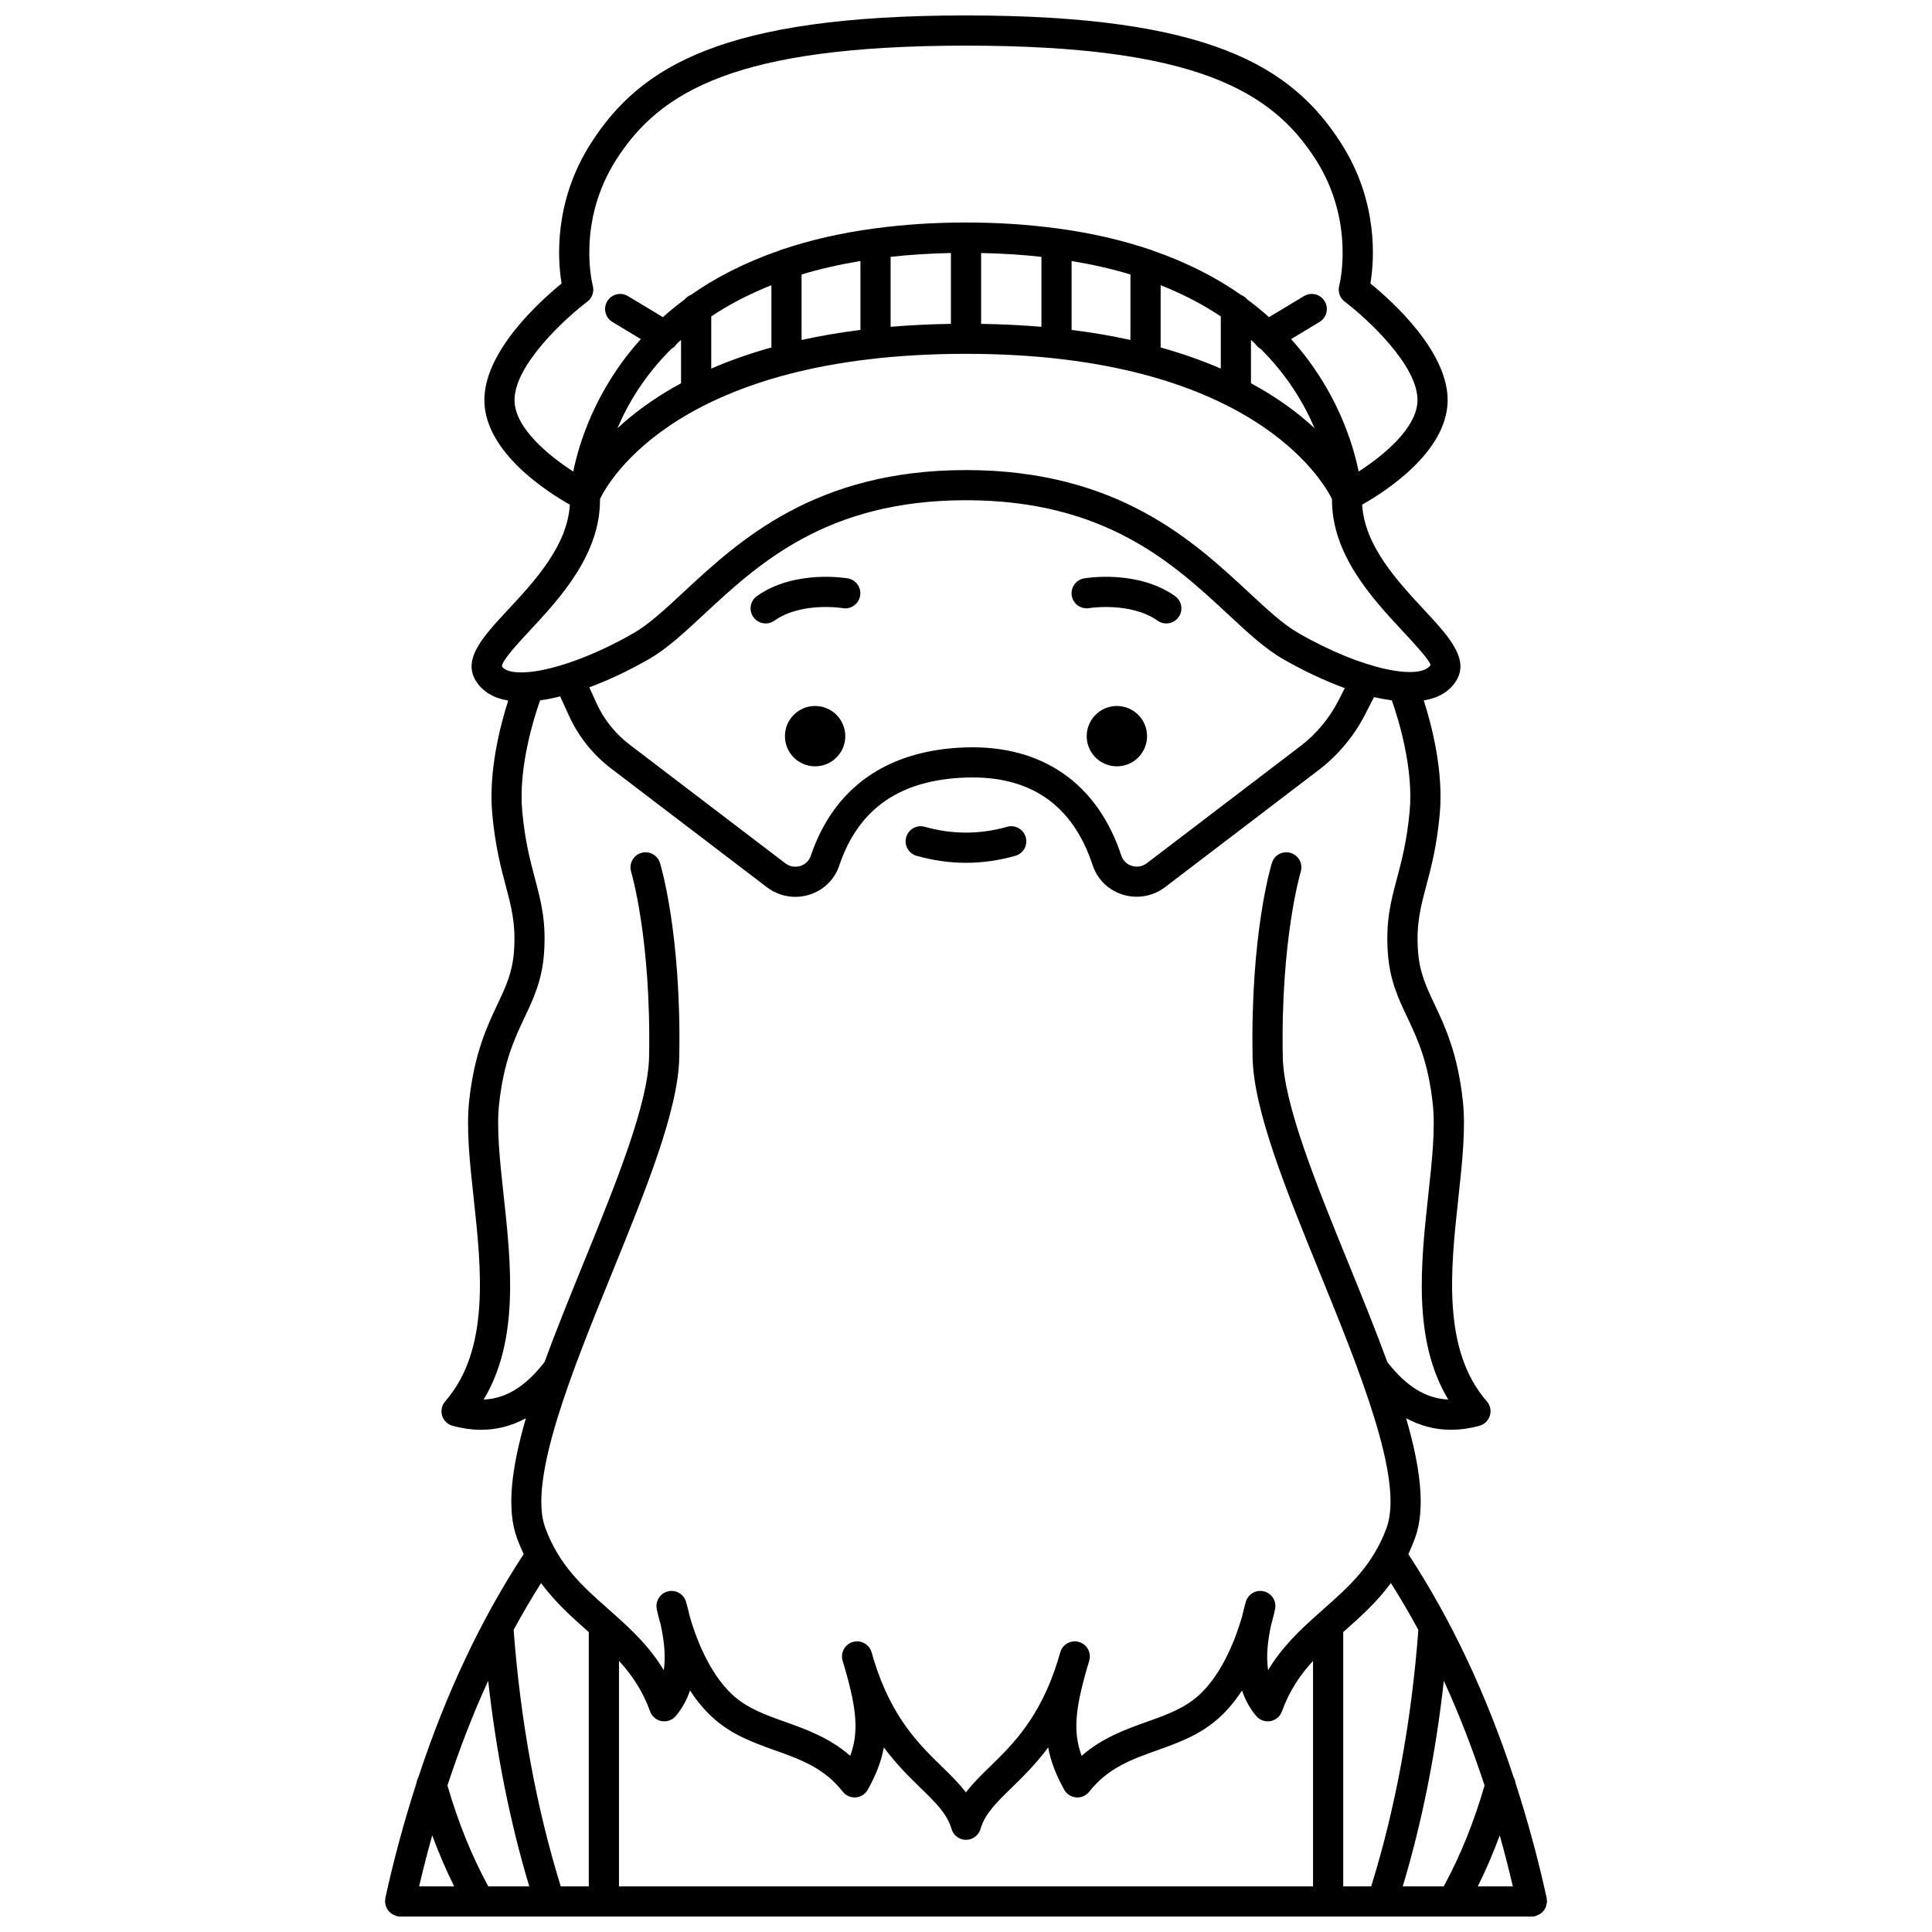 <?xml version="1.0" encoding="UTF-8"?>
<!-- Uploaded to: SVG Repo, www.svgrepo.com, Generator: SVG Repo Mixer Tools -->
<svg width="800px" height="800px" version="1.1" viewBox="144 144 512 512" xmlns="http://www.w3.org/2000/svg">
 <defs>
  <clipPath id="a">
   <path d="m246 148.09h308v503.81h-308z"/>
  </clipPath>
 </defs>
 <path d="m447.98 339.09c0 4.418-3.578 7.996-7.996 7.996-4.414 0-7.996-3.578-7.996-7.996 0-4.418 3.582-7.996 7.996-7.996 4.418 0 7.996 3.578 7.996 7.996"/>
 <path d="m431.29 297.28c-2.176 0.379-3.633 2.449-3.254 4.625 0.379 2.176 2.434 3.617 4.625 3.254 0.105-0.02 10.938-1.73 18.121 3.328 0.699 0.496 1.504 0.73 2.301 0.73 1.254 0 2.496-0.586 3.269-1.695 1.273-1.805 0.84-4.297-0.969-5.57-9.969-7.027-23.523-4.769-24.094-4.672z"/>
 <path d="m368.01 339.09c0 4.418-3.578 7.996-7.996 7.996s-7.996-3.578-7.996-7.996c0-4.418 3.578-7.996 7.996-7.996s7.996 3.578 7.996 7.996"/>
 <path d="m368.69 297.28c-0.57-0.098-14.105-2.359-24.078 4.672-1.809 1.273-2.238 3.766-0.969 5.57 0.781 1.109 2.016 1.695 3.269 1.695 0.797 0 1.598-0.234 2.301-0.73 7.234-5.094 18.004-3.34 18.109-3.328 2.188 0.395 4.238-1.082 4.617-3.25 0.383-2.18-1.074-4.25-3.25-4.629z"/>
 <path d="m386.91 370.8c4.332 1.227 8.734 1.852 13.082 1.852s8.75-0.625 13.082-1.852c2.125-0.602 3.359-2.812 2.754-4.934-0.602-2.129-2.824-3.356-4.934-2.754-7.254 2.047-14.57 2.047-21.812 0-2.113-0.598-4.336 0.633-4.934 2.754-0.598 2.125 0.637 4.332 2.762 4.934z"/>
 <g clip-path="url(#a)">
  <path d="m553.75 649.06c0.082-0.27 0.141-0.527 0.164-0.812 0.012-0.121 0.07-0.227 0.07-0.352 0-0.145-0.066-0.27-0.082-0.41-0.016-0.148 0.023-0.293-0.008-0.445-2.324-10.621-5.117-20.781-8.273-30.551-0.062-0.523-0.23-1.023-0.488-1.477-7.238-22.031-16.566-41.844-27.918-59.156 0.633-1.324 1.223-2.723 1.766-4.203 2.898-7.879 1.395-18.953-2.352-31.812 3.734 2.016 7.68 3.062 11.844 3.062 2.461 0 4.984-0.352 7.586-1.059 1.332-0.359 2.379-1.379 2.777-2.699 0.398-1.32 0.094-2.75-0.816-3.785-11.91-13.645-9.59-35.02-7.539-53.879 1.023-9.418 1.992-18.316 1.184-25.762-1.367-12.586-4.75-19.754-7.469-25.508-2.231-4.727-3.996-8.457-4.406-14.164-0.516-7.125 0.668-11.578 2.168-17.227 1.312-4.93 2.797-10.52 3.586-19.035 1.055-11.328-2.09-23.488-4.234-30.16 3.742-0.633 6.754-2.25 8.582-5.191 3.613-5.812-1.992-11.836-8.48-18.812-7.082-7.617-15.789-16.977-16.426-27.883 6.207-3.508 22.145-13.785 22.641-27.102 0.488-13.16-14.641-26.777-20.453-31.512 1.016-6.102 2.211-21.656-7.856-37.301-13.02-20.246-34.895-33.734-99.312-33.734-64.414 0-86.293 13.488-99.324 33.738-10.066 15.645-8.871 31.199-7.856 37.301-5.809 4.734-20.941 18.352-20.453 31.512 0.5 13.316 16.434 23.594 22.641 27.102-0.637 10.902-9.344 20.266-16.426 27.883-6.488 6.977-12.094 13-8.48 18.812 1.832 2.941 4.82 4.59 8.574 5.223-2.144 6.68-5.277 18.816-4.223 30.129 0.797 8.516 2.277 14.105 3.586 19.035 1.5 5.641 2.684 10.102 2.168 17.227-0.41 5.711-2.176 9.441-4.406 14.164-2.719 5.754-6.102 12.918-7.469 25.508-0.809 7.449 0.16 16.348 1.184 25.762 2.051 18.859 4.375 40.238-7.539 53.879-0.906 1.035-1.215 2.473-0.816 3.785 0.398 1.32 1.449 2.34 2.777 2.699 2.598 0.707 5.125 1.059 7.586 1.059 4.164 0 8.109-1.047 11.844-3.066-3.746 12.859-5.25 23.938-2.356 31.812 0.543 1.48 1.137 2.875 1.766 4.199-11.352 17.312-20.68 37.129-27.918 59.164-0.25 0.449-0.418 0.949-0.484 1.469-3.156 9.777-5.949 19.938-8.273 30.559-0.031 0.148 0.008 0.289-0.008 0.434-0.012 0.148-0.078 0.277-0.078 0.426 0 0.129 0.059 0.234 0.07 0.359 0.023 0.277 0.078 0.527 0.16 0.789 0.074 0.242 0.156 0.473 0.277 0.691 0.121 0.227 0.262 0.43 0.426 0.629 0.164 0.199 0.328 0.383 0.523 0.547 0.191 0.164 0.395 0.293 0.617 0.414 0.234 0.133 0.473 0.238 0.734 0.324 0.121 0.039 0.211 0.121 0.34 0.148 0.281 0.066 0.566 0.094 0.844 0.094h0.004 299.97 0.004c0.281 0 0.566-0.027 0.852-0.094 0.129-0.027 0.219-0.113 0.34-0.148 0.262-0.082 0.496-0.188 0.727-0.32 0.227-0.129 0.434-0.258 0.629-0.426 0.191-0.164 0.355-0.34 0.512-0.535 0.164-0.203 0.309-0.406 0.434-0.641 0.117-0.215 0.199-0.434 0.27-0.676zm-38.008-5.156c5.094-16.949 8.742-35.199 10.891-54.469 4.023 8.758 7.598 18.031 10.793 27.719-2.828 9.793-6.465 18.758-10.824 26.75zm25.707-13.516c1.234 4.422 2.394 8.926 3.469 13.516h-9.285c2.141-4.273 4.066-8.797 5.816-13.516zm-21.57-54.445c-1.84 24.375-6.047 47.207-12.496 67.961h-7.418v-67.387c0.035-0.031 0.07-0.062 0.109-0.098 4.332-3.832 8.746-7.758 12.531-12.898 2.527 4.016 4.961 8.141 7.273 12.422zm-211.84 8.207c3.34 3.652 6.242 7.816 8.234 13.379 0.484 1.348 1.648 2.332 3.059 2.586 1.41 0.238 2.844-0.27 3.766-1.363 1.66-1.977 2.91-4.223 3.754-6.754 1.691 2.57 3.668 5.023 5.969 7.129 5.039 4.613 10.902 6.711 16.578 8.738 6.684 2.387 13.004 4.641 17.941 10.945 0.828 1.055 2.113 1.633 3.465 1.52 1.336-0.109 2.531-0.879 3.18-2.055 2.152-3.898 3.562-7.445 4.246-11.195 3.375 4.551 6.82 7.91 9.773 10.785 3.922 3.824 7.019 6.836 8.156 10.812 0.492 1.715 2.059 2.898 3.844 2.898s3.352-1.184 3.844-2.898c1.137-3.973 4.234-6.992 8.156-10.812 2.953-2.879 6.402-6.234 9.773-10.785 0.684 3.75 2.09 7.301 4.246 11.195 0.648 1.176 1.844 1.945 3.18 2.055 1.34 0.109 2.641-0.465 3.465-1.52 4.938-6.301 11.254-8.559 17.941-10.945 5.676-2.027 11.539-4.121 16.578-8.738 2.305-2.106 4.277-4.559 5.969-7.129 0.844 2.531 2.094 4.777 3.754 6.754 0.918 1.094 2.352 1.613 3.766 1.363 1.41-0.25 2.574-1.238 3.059-2.586 1.992-5.562 4.894-9.723 8.234-13.379v59.754h-183.93zm-27.676-333.8c-0.352-9.496 13.789-22.277 19.273-26.402 1.309-0.984 1.887-2.668 1.457-4.25-0.047-0.168-4.426-16.852 6.309-33.535 11.613-18.051 31.805-30.07 92.602-30.07s80.984 12.02 92.602 30.07c10.656 16.559 6.356 33.383 6.309 33.535-0.434 1.582 0.148 3.266 1.457 4.25 5.481 4.125 19.629 16.91 19.273 26.402-0.27 7.176-9.043 14.398-15.582 18.605-1.613-7.863-6.039-21.934-17.91-35.09l7.539-4.547c1.891-1.141 2.5-3.598 1.359-5.488-1.145-1.895-3.602-2.5-5.488-1.359l-9.254 5.578c-1.789-1.598-3.711-3.168-5.766-4.688-0.438-0.52-0.969-0.938-1.617-1.18-6.441-4.527-14.211-8.578-23.492-11.793-0.293-0.156-0.602-0.246-0.934-0.332-7.164-2.406-15.238-4.305-24.332-5.527-0.066-0.004-0.125-0.039-0.195-0.039-0.016 0-0.031 0.008-0.051 0.012-7.312-0.973-15.238-1.535-23.93-1.535-8.691 0-16.617 0.562-23.93 1.535-0.016 0-0.031-0.012-0.051-0.012-0.066 0-0.129 0.035-0.195 0.039-9.094 1.223-17.164 3.117-24.332 5.527-0.328 0.078-0.641 0.172-0.934 0.332-9.285 3.215-17.051 7.262-23.492 11.793-0.645 0.242-1.18 0.66-1.617 1.18-2.055 1.523-3.977 3.086-5.766 4.688l-9.254-5.578c-1.887-1.141-4.348-0.531-5.488 1.359-1.141 1.891-0.531 4.348 1.359 5.488l7.539 4.547c-11.875 13.164-16.301 27.238-17.91 35.098-6.516-4.199-15.289-11.41-15.559-18.613zm99.656-19.746v-18.539c4.992-0.555 10.32-0.898 15.984-1.016v18.777c-5.625 0.09-10.949 0.355-15.984 0.777zm-58.066 5.824c0.543-0.301 1.016-0.738 1.379-1.289 0.379-0.355 0.754-0.715 1.152-1.066v11.496c-7.141 3.871-12.652 8.012-16.852 11.914 2.781-6.535 7.211-14.02 14.32-21.055zm10.531-8.574c4.559-3.059 9.863-5.856 15.941-8.273v16.5c-5.918 1.656-11.219 3.547-15.941 5.598zm23.938-11.113c4.75-1.449 9.973-2.637 15.602-3.574v18.266c-5.586 0.699-10.773 1.598-15.602 2.664zm47.582-5.688c5.664 0.113 10.988 0.457 15.984 1.016v18.539c-5.035-0.43-10.359-0.691-15.984-0.781zm23.977 2.113c5.629 0.941 10.852 2.133 15.602 3.574v17.352c-4.832-1.062-10.016-1.965-15.602-2.664zm23.602 6.414c6.078 2.418 11.383 5.219 15.941 8.273v13.828c-4.723-2.051-10.023-3.941-15.941-5.598zm23.938 14.488c0.395 0.355 0.773 0.711 1.152 1.066 0.367 0.547 0.836 0.992 1.379 1.289 7.109 7.039 11.539 14.523 14.32 21.051-4.195-3.902-9.703-8.047-16.852-11.914zm-198.52 86.52c0.082-1.613 4.336-6.176 7.434-9.512 7.934-8.527 18.699-20.145 18.574-34.844 2.309-4.809 21.188-38.465 96.992-38.465 75.266 0 94.609 33.656 96.992 38.488-0.117 14.688 10.645 26.297 18.574 34.824 3.098 3.336 7.348 7.902 7.547 9.145-2.535 4.078-17.578 1.59-35.102-8.5-3.988-2.297-8.199-6.211-13.078-10.742-14.723-13.68-34.883-32.41-74.926-32.41-40.043 0-60.207 18.734-74.926 32.41-4.879 4.535-9.094 8.449-13.078 10.742-11.047 6.359-21.102 9.688-27.633 10.359-0.227-0.012-0.441 0.02-0.664 0.047-3.473 0.258-5.867-0.262-6.707-1.543zm223.38 5.769-1.699 3.328c-2.394 4.691-5.875 8.852-10.055 12.043l-40.699 31.027c-1.148 0.871-2.598 1.129-3.988 0.703-1.332-0.41-2.344-1.398-2.773-2.703-6.312-19.145-20.969-29.344-41.293-28.684-20.707 0.664-34.891 10.598-41.012 28.738-0.441 1.297-1.457 2.273-2.781 2.684-1.383 0.418-2.832 0.164-3.965-0.707l-41.332-31.508c-3.742-2.852-6.754-6.629-8.703-10.914l-1.914-4.211c5.258-1.957 10.664-4.523 15.828-7.496 4.769-2.746 9.297-6.949 14.531-11.82 14.516-13.488 32.578-30.273 69.48-30.273 36.902 0 54.969 16.785 69.48 30.273 5.238 4.867 9.762 9.074 14.531 11.82 5.336 3.062 10.941 5.719 16.363 7.699zm-228.21 188.54c9.473-15.73 7.262-36.078 5.281-54.27-0.977-8.977-1.898-17.449-1.184-24.035 1.223-11.25 4.031-17.203 6.75-22.957 2.383-5.043 4.629-9.805 5.152-17 0.613-8.461-0.793-13.742-2.414-19.855-1.23-4.625-2.621-9.875-3.356-17.727-1.066-11.465 2.988-24.504 4.727-29.449 1.711-0.23 3.496-0.59 5.324-1.051l2.328 5.113c2.5 5.488 6.348 10.32 11.137 13.965l41.332 31.504c2.184 1.668 4.84 2.539 7.527 2.539 1.215 0 2.434-0.176 3.625-0.539 3.828-1.168 6.75-4.004 8.02-7.773 5.106-15.117 16.125-22.742 33.691-23.305 16.957-0.543 28.184 7.262 33.441 23.195 1.25 3.793 4.168 6.648 8 7.836 3.836 1.188 8.016 0.449 11.203-1.984l40.695-31.027c5.129-3.91 9.395-9.016 12.332-14.766l2.34-4.582c1.629 0.387 3.191 0.66 4.723 0.867 1.742 4.938 5.793 17.949 4.723 29.445-0.73 7.848-2.129 13.098-3.356 17.727-1.625 6.113-3.027 11.395-2.414 19.855 0.52 7.199 2.769 11.961 5.152 17 2.719 5.754 5.527 11.703 6.75 22.957 0.715 6.586-0.207 15.062-1.184 24.035-1.98 18.191-4.191 38.543 5.281 54.27-5.914-0.234-11.152-3.5-16.141-9.926-3.102-8.473-6.734-17.406-10.438-26.504-8.375-20.582-17.043-41.863-17.273-54.387-0.582-31.133 4.707-48.859 4.758-49.035 0.645-2.109-0.543-4.348-2.656-4.992-2.102-0.641-4.344 0.535-4.988 2.648-0.234 0.758-5.719 18.984-5.109 51.527 0.262 14.012 8.812 35.016 17.867 57.25 10.453 25.676 22.297 54.77 17.645 67.414-3.691 10.027-10.012 15.613-16.707 21.531-0.539 0.477-1.078 0.973-1.625 1.457-0.008 0.008-0.016 0.012-0.023 0.02-4.684 4.172-9.359 8.59-13.051 14.727-0.5-3.309-0.227-7.305 0.812-12.043 0.684-2.387 1.004-3.969 1.047-4.184 0.414-2.106-0.906-4.168-2.996-4.664-2.086-0.508-4.199 0.742-4.777 2.809-0.371 1.328-0.699 2.617-0.984 3.875-1.504 5.223-5.008 14.949-11.395 20.805-3.848 3.523-8.711 5.258-13.863 7.098-5.594 2-11.781 4.207-17.262 9.008-2.242-6.164-1.773-12.059 1.344-22.922 0.234-0.766 0.469-1.547 0.691-2.348 0.586-2.109-0.633-4.305-2.738-4.914-2.102-0.605-4.309 0.586-4.941 2.688-0.227 0.75-0.441 1.484-0.648 2.199-4.695 15.188-12.012 22.316-17.945 28.094-2.316 2.254-4.562 4.441-6.422 6.891-1.859-2.445-4.106-4.633-6.422-6.891-5.934-5.777-13.25-12.906-17.945-28.094-0.203-0.715-0.418-1.449-0.648-2.199-0.633-2.098-2.848-3.293-4.941-2.688-2.106 0.613-3.332 2.805-2.738 4.914 0.223 0.801 0.457 1.582 0.691 2.348 3.117 10.867 3.586 16.758 1.344 22.922-5.481-4.801-11.668-7.008-17.262-9.008-5.152-1.84-10.016-3.578-13.863-7.098-6.391-5.856-9.891-15.582-11.395-20.805-0.285-1.254-0.613-2.547-0.984-3.875-0.578-2.066-2.695-3.316-4.777-2.809-2.086 0.5-3.41 2.555-2.996 4.664 0.039 0.215 0.359 1.797 1.047 4.184 1.039 4.738 1.312 8.738 0.812 12.043-3.695-6.137-8.367-10.555-13.051-14.727-0.008-0.008-0.016-0.012-0.023-0.02-0.539-0.484-1.082-0.977-1.625-1.457-6.695-5.914-13.016-11.504-16.707-21.531-4.652-12.645 7.191-41.738 17.645-67.414 9.051-22.234 17.605-43.238 17.867-57.25 0.609-32.543-4.879-50.77-5.109-51.527-0.648-2.106-2.875-3.281-4.988-2.648-2.109 0.648-3.297 2.883-2.656 4.992 0.051 0.176 5.34 17.902 4.758 49.035-0.23 12.523-8.898 33.809-17.273 54.387-3.703 9.094-7.336 18.027-10.438 26.504-4.973 6.438-10.211 9.703-16.129 9.938zm27.75 61.527c0.035 0.031 0.07 0.062 0.109 0.098v67.387h-7.418c-6.449-20.758-10.656-43.59-12.496-67.969 2.309-4.277 4.742-8.406 7.269-12.414 3.793 5.144 8.207 9.07 12.535 12.898zm-26.52 67.484c-4.359-7.992-8-16.961-10.824-26.754 3.195-9.688 6.769-18.961 10.793-27.723 2.152 19.273 5.797 37.523 10.891 54.477zm-9.039 0h-9.289c1.074-4.59 2.231-9.098 3.469-13.52 1.754 4.719 3.684 9.246 5.82 13.52z"/>
 </g>
</svg>